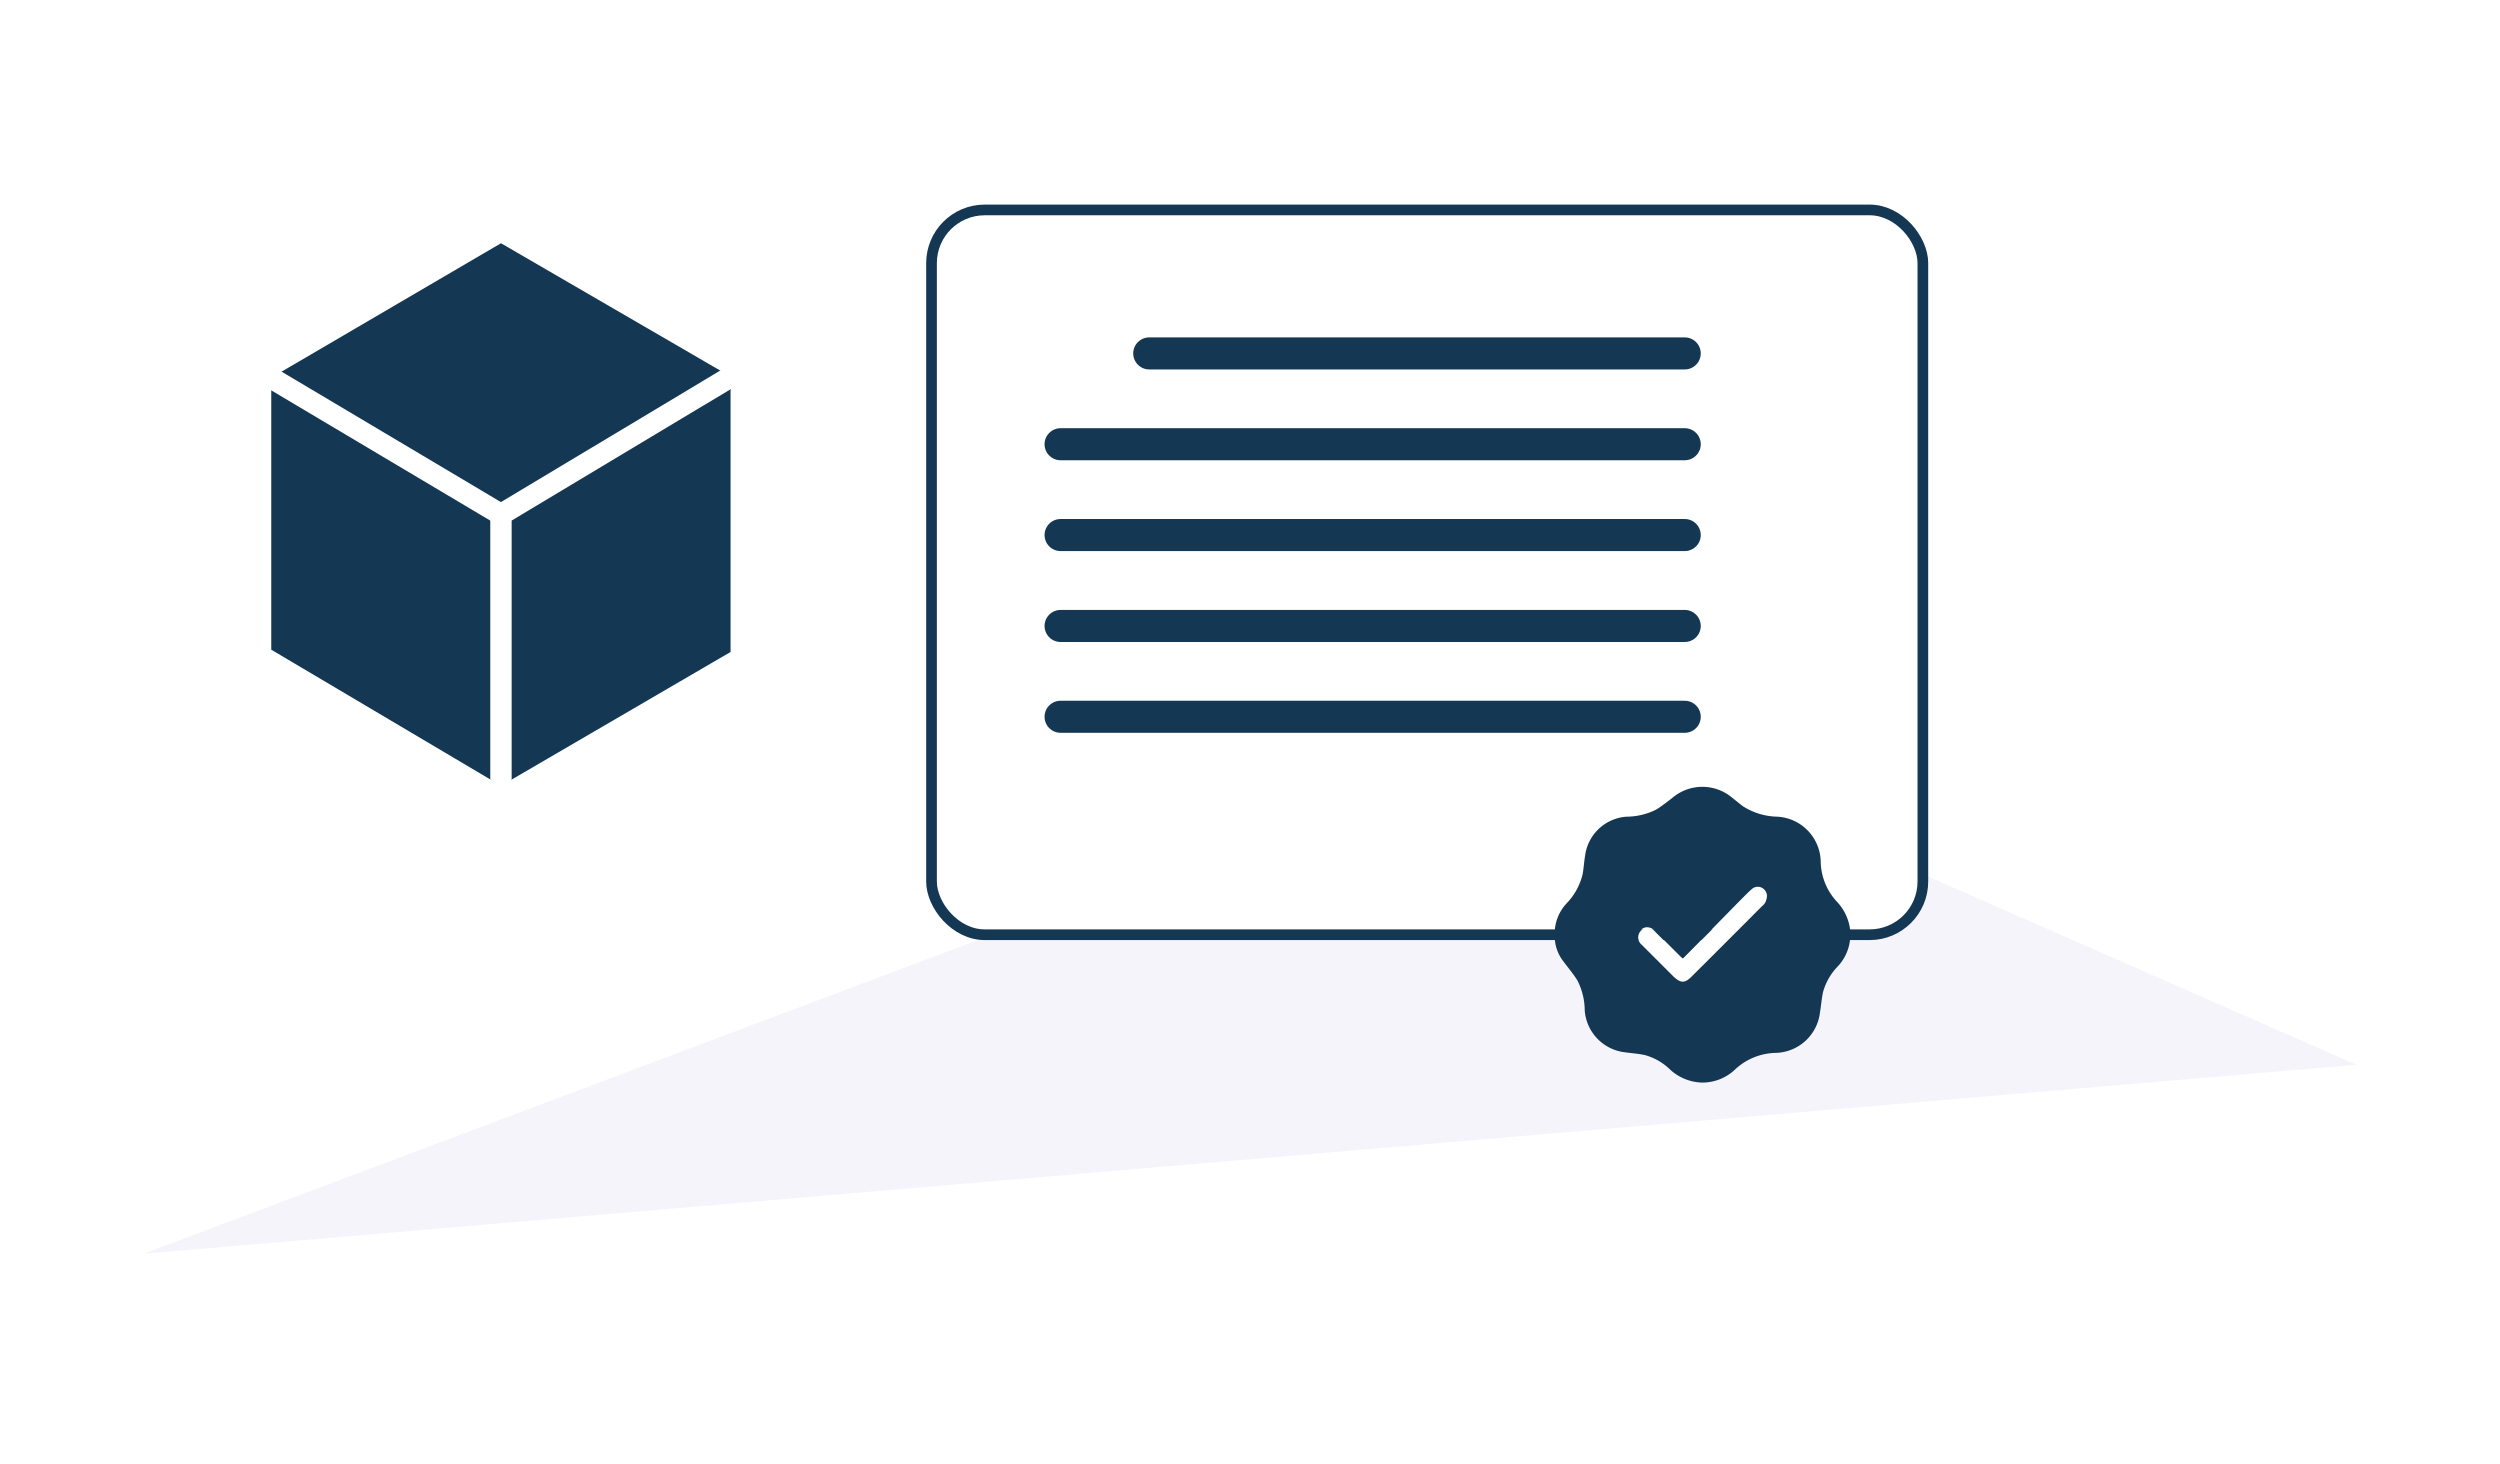 <svg xmlns="http://www.w3.org/2000/svg" viewBox="0 0 234 137"><defs><style>.cls-1,.cls-3{fill:#fff;}.cls-2{fill:#f5f4fb;}.cls-3,.cls-5{stroke:#143753;stroke-miterlimit:10;}.cls-4,.cls-6{fill:#143753;}.cls-5{fill:none;stroke-width:3px;}.cls-5,.cls-6{stroke-linecap:round;}.cls-6{stroke:#fff;stroke-linejoin:round;stroke-width:2px;}</style></defs><g id="Fondo"><rect class="cls-1" x="-0.7" y="-0.33" width="235.79" height="138.26"/></g><g id="Capa_1" data-name="Capa 1"><path id="Trazado_2266" data-name="Trazado 2266" class="cls-2" d="M13.44,117.35,146.76,67.23l73.8,32.43Z"/><rect class="cls-3" x="87.19" y="19.65" width="92.79" height="67.84" rx="4.98"/><path class="cls-4" d="M145.52,87.48a4.12,4.12,0,0,1,1.12-2.93,5.91,5.91,0,0,0,1.5-2.75c.1-.58.13-1.16.23-1.74a4.2,4.2,0,0,1,3.9-3.62,6.2,6.2,0,0,0,2.8-.69c.57-.37,1.11-.79,1.65-1.22a4.33,4.33,0,0,1,5.24,0l1.14.91a6.18,6.18,0,0,0,3.23,1,4.3,4.3,0,0,1,4.09,4.26,5.64,5.64,0,0,0,1.48,3.66,4.68,4.68,0,0,1,1.21,2.28,4.36,4.36,0,0,1-1.06,3.78,5.59,5.59,0,0,0-1.41,2.42c-.14.63-.18,1.28-.29,1.92a4.28,4.28,0,0,1-4.15,3.79,5.75,5.75,0,0,0-3.73,1.49,4.46,4.46,0,0,1-3.13,1.29,4.61,4.61,0,0,1-3-1.2,5.43,5.43,0,0,0-2.4-1.38c-.62-.13-1.25-.17-1.88-.26a4.26,4.26,0,0,1-3.73-3.92,6.21,6.21,0,0,0-.69-2.81c-.38-.61-.85-1.16-1.28-1.74A3.87,3.87,0,0,1,145.52,87.48Zm12,2.27-.29-.28-2.3-2.3a1,1,0,0,0-.81-.38.87.87,0,0,0-.74.55.89.89,0,0,0,.25,1l3,3c.64.64,1,.64,1.68,0q3.3-3.3,6.61-6.61a1.13,1.13,0,0,0,.29-.33,1.36,1.36,0,0,0,.14-.7.83.83,0,0,0-1.4-.46c-.44.38-.84.82-1.26,1.23Z"/><path class="cls-1" d="M157.5,89.75l5.21-5.21c.42-.41.82-.85,1.26-1.23a.83.83,0,0,1,1.4.46,1.36,1.36,0,0,1-.14.7,1.13,1.13,0,0,1-.29.33q-3.3,3.32-6.61,6.61c-.63.63-1,.63-1.68,0l-3-3a.89.89,0,0,1-.25-1,.87.87,0,0,1,.74-.55,1,1,0,0,1,.81.38l2.3,2.3Z"/><line class="cls-5" x1="107.57" y1="33.08" x2="157.69" y2="33.08"/><line class="cls-5" x1="99.27" y1="41.58" x2="157.69" y2="41.58"/><line class="cls-5" x1="99.27" y1="50.08" x2="157.69" y2="50.08"/><line class="cls-5" x1="99.27" y1="58.59" x2="157.69" y2="58.59"/><line class="cls-5" x1="99.27" y1="67.09" x2="157.69" y2="67.09"/><polygon class="cls-6" points="24.39 61.38 46.89 74.71 69.38 61.6 69.38 34.67 46.89 21.61 24.39 34.78 24.39 61.38"/><polyline class="cls-6" points="69.38 34.67 46.89 48.16 24.39 34.78 46.89 48.16 46.89 74.71"/></g></svg>